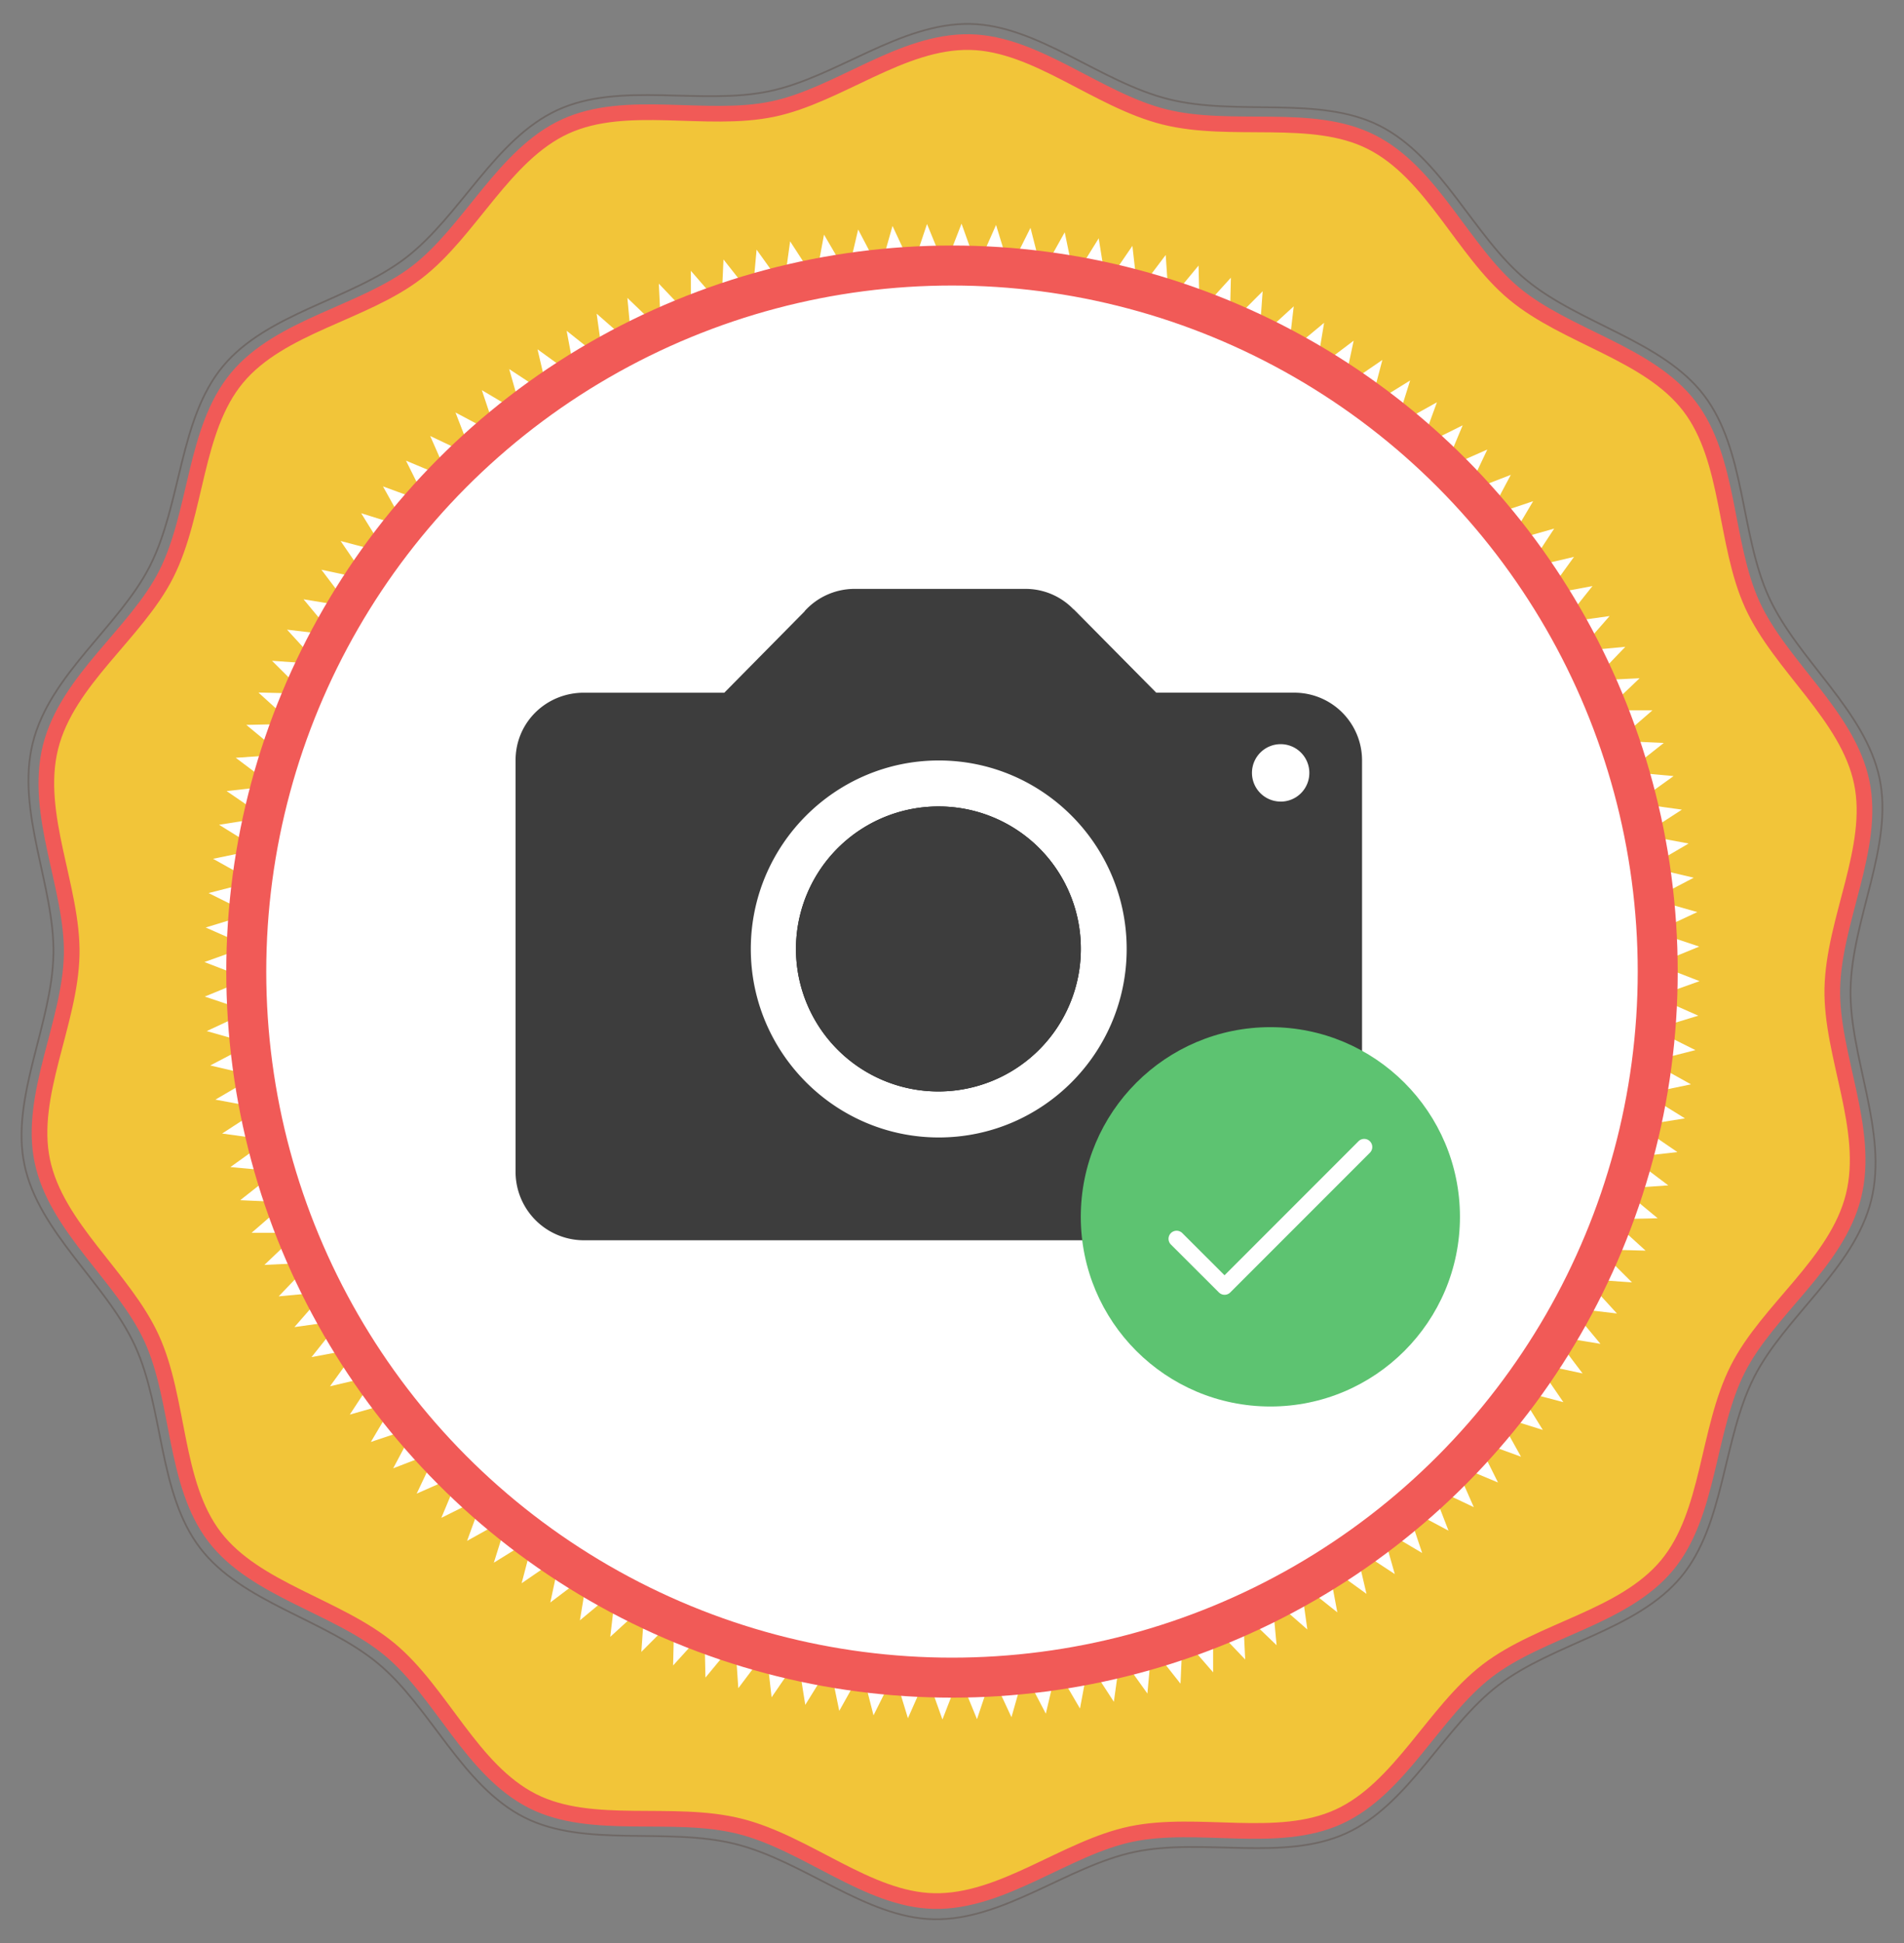 <svg id="Calque_1" data-name="Calque 1" xmlns="http://www.w3.org/2000/svg" viewBox="0 0 1094.51 1116.49"><rect x="0" y="0" width="1094.51" height="1116.49" fill="#808080" stroke="none"/><defs><style>.cls-1{fill:#f2c539;}.cls-2,.cls-4,.cls-5{fill:none;}.cls-2{stroke:#f15a57;stroke-width:9px;}.cls-2,.cls-5,.cls-7{stroke-miterlimit:10;}.cls-3,.cls-7{fill:#fff;}.cls-5{stroke:#6f6865;}.cls-6{fill:#f15a57;}.cls-7{stroke:#fff;stroke-width:1.25px;}.cls-8{fill:#3d3d3d;}.cls-9{fill:#010101;}.cls-10{fill:#5dc371;}</style></defs><title>watermark_photo_w_txt</title><path class="cls-1" d="M1262.82,916.65c-9.6,38.61-49.37,65.44-66.57,99.52-17.75,35.19-16,83-40.59,112.65-25,30.1-72.51,37.06-103.28,60.61s-50.06,67.65-85.45,83.89c-35.22,16.15-81,2-119.32,10-37.69,7.87-74,39.29-113.38,38.49-38.16-.77-73.18-33.37-111.78-43s-84.81,2.8-118.89-14.4c-35.19-17.75-52.53-62.52-82.14-87.12-30.1-25-77.19-34-100.74-64.72s-20-78.75-36.2-114.14c-16.15-35.22-54.86-63.61-62.85-101.93-7.87-37.69,16.11-79.13,16.91-118.54.77-38.16-21.8-80.5-12.19-119.11s49.37-65.44,66.57-99.52c17.75-35.19,16-83,40.59-112.65,25-30.1,72.51-37.06,103.28-60.61s50.06-67.65,85.45-83.89c35.22-16.15,81-2,119.32-10,37.69-7.87,74-39.29,113.38-38.49,38.16.77,73.18,33.37,111.78,43s84.81-2.8,118.89,14.4c35.19,17.75,52.53,62.52,82.14,87.12,30.1,25,77.19,34,100.74,64.72s20,78.75,36.2,114.14c16.15,35.22,54.86,63.61,62.85,101.92,7.87,37.69-16.11,79.13-16.91,118.54C1249.85,835.7,1272.42,878,1262.82,916.65Z" transform="translate(-197.33 -229.51)"/><path class="cls-2" d="M1262.82,916.65c-9.6,38.61-49.37,65.44-66.57,99.52-17.75,35.19-16,83-40.59,112.65-25,30.1-72.51,37.06-103.28,60.61s-50.06,67.65-85.45,83.89c-35.22,16.15-81,2-119.32,10-37.69,7.87-74,39.29-113.38,38.49-38.16-.77-73.18-33.37-111.78-43s-84.81,2.8-118.89-14.4c-35.19-17.75-52.53-62.52-82.14-87.12-30.1-25-77.19-34-100.74-64.72s-20-78.75-36.2-114.14c-16.15-35.22-54.86-63.61-62.85-101.93-7.87-37.69,16.11-79.13,16.91-118.54.77-38.16-21.8-80.5-12.19-119.11s49.37-65.44,66.57-99.52c17.75-35.19,16-83,40.59-112.65,25-30.1,72.51-37.06,103.28-60.61s50.06-67.65,85.45-83.89c35.22-16.15,81-2,119.32-10,37.69-7.87,74-39.29,113.38-38.49,38.16.77,73.18,33.37,111.78,43s84.81-2.8,118.89,14.4c35.19,17.75,52.53,62.52,82.14,87.12,30.1,25,77.19,34,100.74,64.72s20,78.75,36.2,114.14c16.15,35.22,54.86,63.61,62.85,101.92,7.87,37.69-16.11,79.13-16.91,118.54C1249.85,835.7,1272.42,878,1262.82,916.65Z" transform="translate(-197.33 -229.51)"/><polygon class="cls-3" points="964.23 661.95 937.61 664.97 959 681.09 932.27 682.9 952.91 699.98 926.13 700.56 945.95 718.58 919.17 717.91 938.14 736.83 911.42 734.93 929.49 754.7 902.89 751.56 920.02 772.15 893.59 767.78 909.75 789.15 883.55 783.55 898.69 805.64 872.79 798.83 886.89 821.61 861.33 813.6 874.35 837 849.19 827.82 861.12 851.8 836.4 841.46 847.21 865.97 823 854.5 832.67 879.48 809.02 866.91 817.52 892.31 794.47 878.66 801.79 904.42 779.4 889.73 785.53 915.8 763.83 900.09 768.76 926.42 747.81 909.73 751.52 936.26 731.36 918.63 733.85 945.3 714.52 926.76 715.79 953.51 697.33 934.1 697.36 960.89 679.81 940.65 678.61 967.41 662.01 946.38 659.58 973.06 643.97 951.28 640.3 977.82 625.73 955.35 620.83 981.68 607.31 958.55 601.19 984.63 588.76 960.9 581.44 986.67 570.13 962.39 561.62 987.79 551.45 963.01 541.76 987.98 532.76 962.75 521.92 987.25 514.1 961.63 502.14 985.6 495.51 959.64 482.45 983.03 477.03 956.8 462.91 979.57 458.69 953.12 443.55 975.22 440.53 948.6 424.41 969.99 422.6 943.27 405.52 963.9 404.94 937.12 386.93 956.94 387.58 930.16 368.67 949.13 370.57 922.41 350.8 940.49 353.94 913.88 333.35 931.01 337.72 904.59 316.35 920.74 321.95 894.54 299.86 909.69 306.67 883.78 283.89 897.88 291.9 872.32 268.5 885.34 277.68 860.18 253.7 872.11 264.04 847.4 239.53 858.2 251 834 226.02 843.66 238.59 820.01 213.19 828.51 226.84 805.46 201.08 812.79 215.77 790.39 189.7 796.52 205.41 774.83 179.08 779.76 195.77 758.8 169.24 762.52 186.87 742.35 160.2 744.85 178.74 725.51 151.99 726.78 171.4 708.32 144.61 708.35 164.85 690.8 138.09 689.6 159.12 673.01 132.44 670.57 154.22 654.97 127.68 651.3 150.15 636.72 123.82 631.82 146.94 618.3 120.86 612.19 144.59 599.76 118.83 592.44 143.11 581.13 117.71 572.61 142.49 562.44 117.52 552.76 142.75 543.75 118.25 532.92 143.87 525.09 119.9 513.13 145.86 506.5 122.47 493.45 148.7 488.02 125.93 473.9 152.38 469.68 130.28 454.54 156.9 451.52 135.51 435.4 162.23 433.6 141.6 416.51 168.38 415.93 148.56 397.92 175.34 398.58 156.37 379.67 183.09 381.56 165.01 361.79 191.62 364.93 174.49 344.34 200.91 348.71 184.76 327.35 210.95 332.95 195.81 310.85 221.72 317.66 207.62 294.89 233.18 302.89 220.16 279.49 245.32 288.68 233.39 264.69 258.1 275.03 247.3 250.52 271.5 261.99 261.84 237.01 285.49 249.59 276.99 224.18 300.04 237.84 292.71 212.07 315.11 226.77 308.98 200.69 330.67 216.4 325.74 190.07 346.7 206.76 342.98 180.23 363.14 197.87 360.65 171.19 379.99 189.74 378.72 162.98 397.18 182.39 397.15 155.6 414.69 175.84 415.9 149.08 432.49 170.11 434.93 143.44 450.53 165.21 454.2 138.67 468.78 161.15 473.68 134.81 487.2 157.94 493.31 131.86 505.74 155.59 513.06 129.82 524.37 154.1 532.89 128.71 543.05 153.49 552.74 128.51 561.75 153.74 572.58 129.25 580.41 154.86 592.37 130.9 599 156.85 612.05 133.46 617.48 159.69 631.59 136.92 635.82 163.38 650.96 141.27 653.98 167.89 670.1 146.5 671.9 173.23 688.99 152.59 689.57 179.37 707.58 159.55 706.92 186.33 725.83 167.36 723.93 194.08 743.71 176.01 740.57 202.61 761.16 185.48 756.78 211.91 778.15 195.75 772.55 221.95 794.65 206.81 787.84 232.71 810.61 218.61 802.6 244.18 826.01 231.15 816.82 256.31 840.81 244.38 830.47 269.09 854.98 258.29 843.5 282.5 868.49 272.83 855.91 296.48 881.32 287.98 867.66 311.03 893.43 303.71 878.73 326.1 904.81 319.97 889.1 341.67 915.43 336.74 898.74 357.69 925.27 353.97 907.63 374.14 934.3 371.64 915.76 390.98 942.52 389.71 923.11 408.17 949.9 408.14 929.66 425.69 956.42 426.89 935.39 443.49 962.06 445.92 940.29 461.53 966.83 465.2 944.35 479.77 970.69 484.67 947.56 498.19 973.64 504.31 949.91 516.73 975.68 524.06 951.4 535.37 976.79 543.88 952.01 554.05 976.99 563.74 951.76 572.74 976.25 583.58 950.63 591.4 974.6 603.36 948.65 609.99 972.04 623.04 945.81 628.47 968.58 642.59 942.12 646.81 964.23 661.95"/><path class="cls-4" d="M1286.31,922.49c-9.6,38.61-94.48,48.69-111.68,82.77-17.75,35.19,24.25,109.41-.35,139-25,30.1-105.84,2.36-136.61,25.91-30.92,23.66-25.26,108.88-60.64,125.12-35.22,16.15-96-43.71-134.36-35.71-37.69,7.87-69.52,87.19-108.92,86.4-38.17-.77-66.84-81.07-105.45-90.67S526.74,1303.23,492.66,1286c-35.19-17.76-26.15-102.75-55.77-127.36-30.1-25-111.89-.62-135.43-31.39s21.26-103.56,5-138.95c-16.15-35.22-100.56-48.58-108.56-86.88-7.87-37.69,64-83.58,64.81-123,.77-38.17-69.49-86.83-59.89-125.44s94.48-48.69,111.68-82.77c17.75-35.19-24.25-109.41.35-139,25-30.1,105.84-2.36,136.61-25.91,30.92-23.66,25.26-108.88,60.64-125.12,35.22-16.15,96,43.71,134.36,35.71,37.69-7.87,69.52-87.19,108.92-86.4,38.17.77,66.84,81.07,105.45,90.67s101.56-47.91,135.64-30.71c35.19,17.75,26.15,102.75,55.77,127.36,30.1,25,111.89.62,135.43,31.39s-21.26,103.56-5,138.95c16.15,35.22,100.56,48.58,108.56,86.88,7.87,37.69-64,83.58-64.81,123C1225.65,835.21,1295.91,883.88,1286.31,922.49Z" transform="translate(-197.33 -229.51)"/><path class="cls-5" d="M1273,919.17c-9.8,39.39-49.84,67-67.38,101.72-18.11,35.9-16.77,84.4-41.87,114.61-25.51,30.71-73.58,38.21-105,62.23-31.54,24.14-51.36,68.54-87.46,85.1-35.93,16.48-82.47,2.57-121.55,10.73-38.45,8-75.52,39.52-115.72,38.71-38.93-.79-74.72-33.49-114.11-43.28s-86.32,2.33-121.09-15.21c-35.9-18.11-53.89-63.31-84.1-88.41-30.71-25.51-78.34-35-102.36-66.41-24.14-31.54-20.85-80.05-37.41-116.15-16.48-35.93-55.43-65.07-63.59-104.15-8-38.45,15.88-80.67,16.69-120.87.79-38.93-21.68-82-11.88-121.43s49.84-67,67.38-101.72c18.11-35.9,16.77-84.4,41.87-114.61,25.51-30.71,73.58-38.21,105-62.23,31.54-24.14,51.36-68.54,87.46-85.1,35.93-16.48,82.47-2.57,121.55-10.73,38.45-8,75.52-39.52,115.72-38.71,38.93.79,74.72,33.49,114.11,43.28s86.32-2.33,121.09,15.21c35.9,18.11,53.89,63.31,84.1,88.41,30.71,25.51,78.34,35,102.36,66.41,24.14,31.54,20.85,80.05,37.41,116.15,16.48,35.93,55.43,65.07,63.59,104.15,8,38.45-15.88,80.67-16.69,120.87C1260.31,836.67,1282.78,879.79,1273,919.17Z" transform="translate(-197.33 -229.51)"/><circle class="cls-6" cx="547.25" cy="558.25" r="417.18"/><circle class="cls-7" cx="547.25" cy="558.25" r="393.57"/><rect id="canvas_background" data-name="canvas background" class="cls-4" x="256.67" y="342.49" width="582" height="402"/><path id="svg_2" data-name="svg 2" class="cls-8" d="M941,627.51H862l-47.25-47.72s-.23-.23-.35-.23l-.23-.23h0a38.26,38.26,0,0,0-27.25-11.46H688.67a38.68,38.68,0,0,0-28.77,12.75v.12l-46.2,46.78H533c-21.75,0-39.3,17.08-39.3,38.83V902.72A39.33,39.33,0,0,0,533,942.14H941a39.41,39.41,0,0,0,39.3-39.42V666.34A38.91,38.91,0,0,0,941,627.51ZM737,883.07c-59.53,0-108.07-48.66-108.07-108.31S677.44,666.46,737,666.46,845,715,845,774.77,796.62,883.07,737,883.07Zm196.61-193A16.49,16.49,0,1,1,950,673.6,16.45,16.45,0,0,1,933.59,690.09Z" transform="translate(-197.33 -229.51)"/><path id="svg_3" data-name="svg 3" class="cls-9" d="M737,692.89a81.87,81.87,0,1,0,81.64,81.87A81.69,81.69,0,0,0,737,692.89Z" transform="translate(-197.33 -229.51)"/><path id="svg_5" data-name="svg 5" class="cls-8" d="M737,692.89a81.87,81.87,0,1,0,81.64,81.87A81.69,81.69,0,0,0,737,692.89Z" transform="translate(-197.33 -229.51)"/><rect id="canvas_background-2" data-name="canvas background" class="cls-4" x="619.67" y="617.96" width="257" height="177.52"/><circle id="svg_1" data-name="svg 1" class="cls-10" cx="730.27" cy="699.16" r="108.98"/><path id="svg_2-2" data-name="svg 2" class="cls-3" d="M978.25,885.25l-77,77-24.35-24.31a4.64,4.64,0,0,0-6.56,6.56L898,972.1a4.62,4.62,0,0,0,6.56,0l80.25-80.25a4.65,4.65,0,0,0-6.56-6.6Z" transform="translate(-197.33 -229.51)"/></svg>